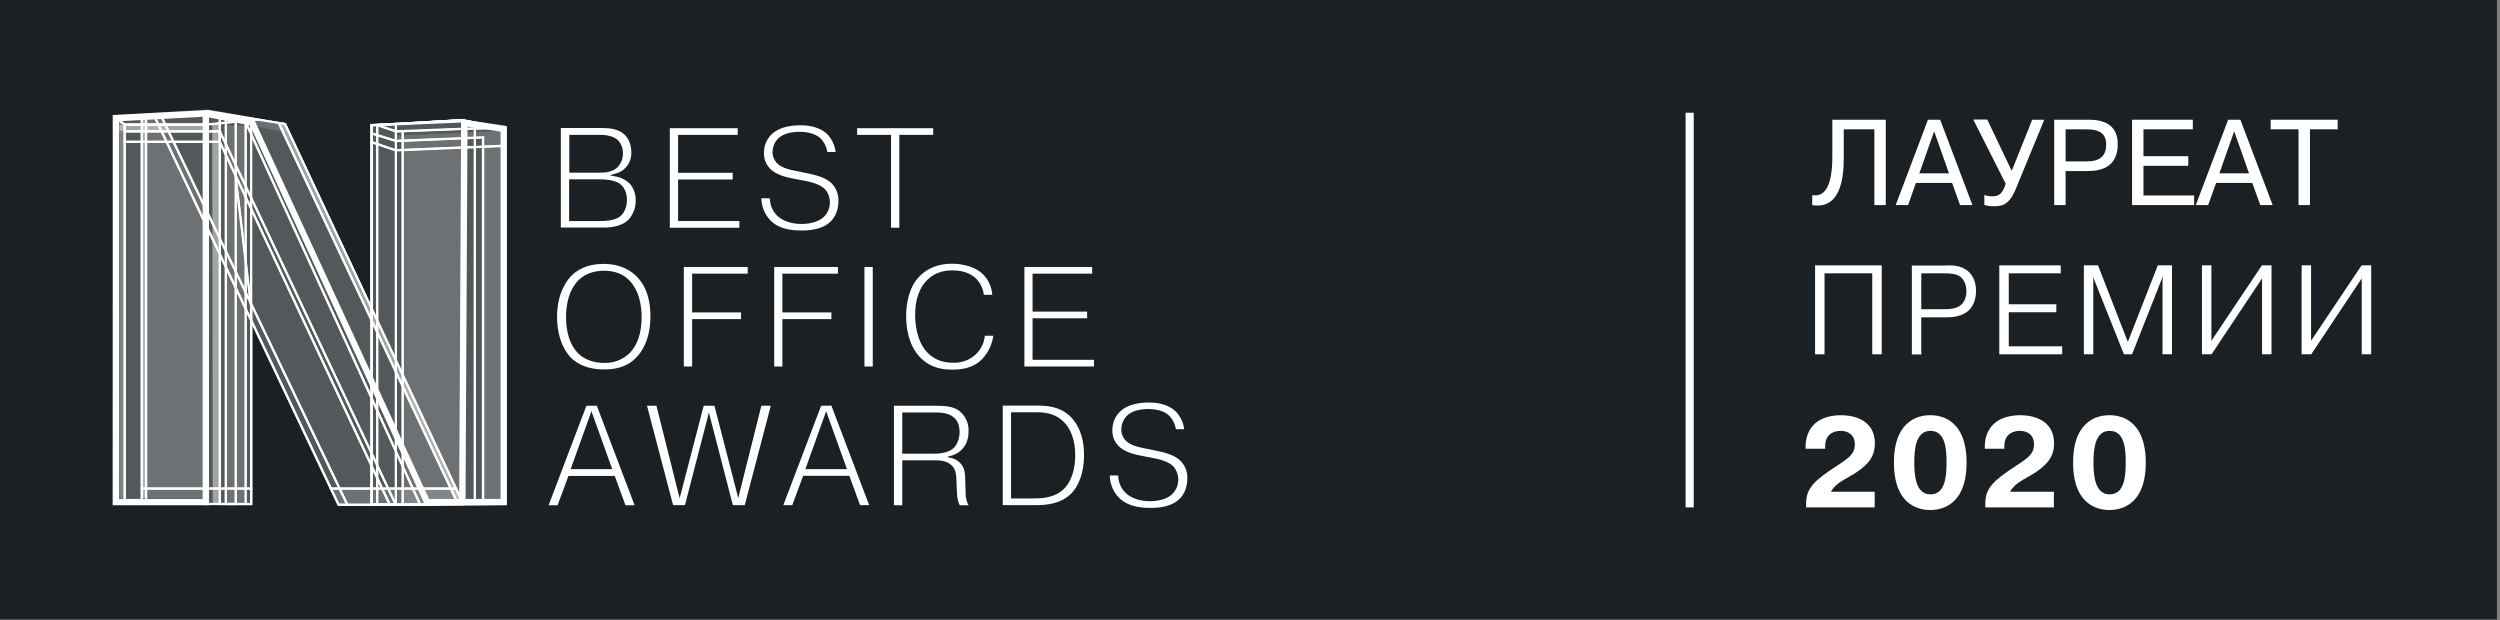 <?xml version="1.0" encoding="UTF-8"?> <svg xmlns="http://www.w3.org/2000/svg" viewBox="0 0 169.293 42" fill="none"><rect x="0" y="0" width="169.293" height="42" fill="#808080" stroke="none"/><g clip-path="url(#clip0_154_2222)"><path d="M169.085 0H0V41.949H169.085V0Z" fill="#1A2024"></path><path d="M13.953 34.007H7.842V7.997V7.986C7.853 7.964 7.864 7.931 10.908 7.787C12.409 7.721 13.931 7.655 13.942 7.655H13.953V34.007ZM7.853 33.985H13.92V7.688C11.879 7.765 8.018 7.931 7.853 7.997V33.985Z" fill="white"></path><path d="M13.977 34.029H7.811V7.986C7.822 7.953 7.844 7.909 10.899 7.776C12.201 7.721 13.536 7.666 13.911 7.644H13.966V34.029H13.977ZM7.888 33.963H13.911V7.71C11.605 7.798 8.175 7.953 7.888 8.019V33.963Z" fill="white"></path><path d="M17.021 34.139H13.932V7.666L17.021 8.14V34.139ZM13.943 34.117H16.999V8.162L13.943 7.688V34.117Z" fill="white"></path><path d="M17.063 34.183H13.876V7.611L17.063 8.107V34.183ZM13.997 34.073H16.953V8.207L13.997 7.743V34.073Z" fill="white"></path><path d="M17.043 34.161H13.899V7.644L17.043 8.129V34.161ZM13.976 34.095H16.977V8.185L13.976 7.721V34.095Z" fill="white"></path><path d="M17.086 34.205H13.854V7.589L17.086 8.085V34.205ZM14.02 34.051H16.932V8.229L14.02 7.776V34.051Z" fill="white"></path><path d="M25.149 34.183V8.46H25.16L31.315 8.085V34.15H31.304L25.149 34.183ZM25.171 8.482V34.161L31.293 34.128V8.118L25.171 8.482Z" fill="white"></path><path d="M25.106 34.238V8.427H25.161L31.36 8.052V34.194H31.305L25.106 34.238ZM25.216 8.526V34.117L31.239 34.084V8.162L25.216 8.526Z" fill="white"></path><path d="M25.128 34.205V8.438H25.16L31.338 8.118V34.161H31.304L25.128 34.205ZM25.194 8.504V34.139L31.272 34.106V8.14L25.194 8.504Z" fill="white"></path><path d="M25.085 34.261V8.394H25.162L31.394 8.074V34.216H31.317L25.085 34.261ZM25.25 8.56V34.095L31.229 34.062V8.185L25.25 8.56Z" fill="white"></path><path d="M34.129 34.007H31.305V8.085H31.316L34.129 8.615V34.007ZM31.316 33.985H34.107V8.637L31.316 8.118V33.985Z" fill="white"></path><path d="M34.149 34.029H31.27V8.063L31.314 8.074L34.149 8.604V34.029ZM31.336 33.963H34.072V8.659L31.336 8.14V33.963Z" fill="white"></path><path d="M31.327 34.007H28.922V33.996L16.899 7.986L19.315 8.372L31.327 34.007ZM28.933 33.985H31.294L19.304 8.394L16.943 8.019L28.933 33.985Z" fill="white"></path><path d="M31.392 34.062H28.888L28.877 34.029L16.821 7.931L19.347 8.339L19.358 8.361L31.392 34.062ZM28.966 33.952H31.227L19.27 8.438L17.02 8.074L28.966 33.952Z" fill="white"></path><path d="M31.359 34.029H28.9L28.889 34.007L16.854 7.964L19.325 8.361L19.336 8.372L31.359 34.029ZM28.944 33.963H31.249L19.281 8.416L16.976 8.052L28.944 33.963Z" fill="white"></path><path d="M31.438 34.084H28.879L28.857 34.04L16.778 7.909L19.359 8.328L19.37 8.361L31.438 34.084ZM28.978 33.919H31.184L19.249 8.46L17.043 8.107L28.978 33.919Z" fill="white"></path><path d="M29.064 34.183H22.909V34.172L10.423 7.821H10.445L13.942 7.677L17.019 8.151L29.064 34.183ZM22.931 34.161H29.031L16.997 8.162L13.93 7.688L10.445 7.843L22.931 34.161Z" fill="white"></path><path d="M29.143 34.238H22.888L22.877 34.216L10.347 7.776H10.435L13.932 7.633L17.042 8.118L17.053 8.14L29.143 34.238ZM22.966 34.128H28.966L16.976 8.207L13.932 7.732L10.523 7.876L22.966 34.128Z" fill="white"></path><path d="M29.099 34.205H22.9L22.889 34.183L10.392 7.798H10.447L13.943 7.655L17.043 8.129L17.054 8.14L29.099 34.205ZM22.944 34.139H29L16.988 8.185L13.932 7.71L10.491 7.854L22.944 34.139Z" fill="white"></path><path d="M29.176 34.261H22.877L22.855 34.216L10.314 7.754H10.435L13.932 7.611L17.064 8.096L17.086 8.129L29.176 34.261ZM22.976 34.095H28.933L16.954 8.229L13.921 7.754L10.556 7.898L22.976 34.095Z" fill="white"></path><path d="M26.814 34.183H25.149V8.46H25.16L26.814 8.361V34.183ZM25.171 34.161H26.792V8.383L25.171 8.482V34.161Z" fill="white"></path><path d="M26.86 34.238H25.106V8.427L26.86 8.317V34.238ZM25.227 34.128H26.75V8.438L25.227 8.526V34.128Z" fill="white"></path><path d="M26.837 34.205H25.128V8.438H25.16L26.837 8.361V34.205ZM25.194 34.139H26.76V8.405L25.194 8.504V34.139Z" fill="white"></path><path d="M26.883 34.26H25.085V8.394H25.162L26.883 8.317V34.26ZM25.25 34.095H26.728V8.46L25.25 8.549V34.095Z" fill="white"></path><path d="M14.892 34.161H16.999V20.836L15.962 12.133L15.951 12.156L16.977 20.836V34.139H14.925V9.31L14.892 9.067V34.161Z" fill="white"></path><path d="M17.042 34.205H14.847V9.067H14.946L14.968 9.31V34.095H16.932V20.836L15.895 12.144L15.994 12.001L17.042 20.836V34.205Z" fill="white"></path><path d="M17.042 20.803L16.005 12.067L15.983 12.1L17.02 20.803V34.117H14.869V8.957L14.891 8.946L14.913 8.924L14.847 8.935V34.139H17.042V20.803Z" fill="white"></path><path d="M17.087 34.183H14.804V8.891L15.014 8.868L14.925 8.99V34.073H16.977V20.803L15.94 12.089L16.029 11.946L17.087 20.803V34.183Z" fill="white"></path><path d="M16.997 20.814V34.117H14.891V9.067V8.946L14.869 8.957V34.139H17.019V20.814L15.983 12.1L15.961 12.122L16.997 20.814Z" fill="white"></path><path d="M17.065 34.183H14.826V8.913L14.947 8.902V9.067V34.073H16.954V20.825L15.918 12.111L16.017 11.979L17.065 20.814V34.183Z" fill="white"></path><path d="M8.438 8.449L7.821 7.986H7.854L13.942 7.677L17.064 8.162L13.942 8.46L8.438 8.449ZM8.438 8.427H13.931L16.876 8.151L13.931 7.688L7.876 7.997L8.438 8.427Z" fill="white"></path><path d="M8.439 8.493H8.417L7.678 7.942L13.932 7.622L17.418 8.163L13.932 8.493H8.439ZM8.461 8.383H13.932L16.502 8.14L13.921 7.743L7.998 8.052L8.461 8.383Z" fill="white"></path><path d="M8.439 8.471H8.417L7.744 7.964H7.833L13.921 7.655L17.231 8.162L13.933 8.471H8.439ZM8.461 8.405H13.944L16.701 8.14L13.933 7.71L7.943 8.019L8.461 8.405Z" fill="white"></path><path d="M8.438 8.515H8.416L8.405 8.504L7.622 7.92L13.942 7.589L17.615 8.163L13.942 8.515H8.438ZM8.471 8.361H13.942L16.325 8.129L13.931 7.754L8.074 8.052L8.471 8.361Z" fill="white"></path><path d="M9.607 34.007H7.842V7.986H9.607V34.007ZM7.853 33.985H9.585V8.008H7.853V33.985Z" fill="white"></path><path d="M9.651 34.062H7.787V7.942H9.651V34.062ZM7.909 33.952H9.541V8.052H7.909V33.952Z" fill="white"></path><path d="M9.631 34.029H7.811V7.964H9.631V34.029ZM7.888 33.963H9.565V8.03H7.888V33.963Z" fill="white"></path><path d="M9.674 34.084H7.766V7.92H9.674V34.084ZM7.931 33.919H9.52V8.074H7.931V33.919Z" fill="white"></path><path d="M26.804 8.913L25.481 8.471L31.316 8.096L33.897 8.648L26.804 8.913ZM25.591 8.482L26.804 8.891L33.72 8.626L31.316 8.118L25.591 8.482Z" fill="white"></path><path d="M26.792 8.957L25.237 8.438L31.314 8.052H31.325L34.271 8.681L26.792 8.957ZM25.821 8.515L26.803 8.846L33.333 8.604L31.303 8.162L25.821 8.515Z" fill="white"></path><path d="M26.805 8.935L25.359 8.46L25.481 8.449L31.305 8.118L33.721 8.67L26.805 8.935ZM25.713 8.493L26.816 8.857L33.533 8.604L31.305 8.24L25.713 8.493Z" fill="white"></path><path d="M26.793 8.979L26.782 8.968L25.128 8.416L25.48 8.394L31.304 8.063H31.315L33.279 8.515L33.544 8.56V8.582L34.073 8.703L26.793 8.979ZM25.966 8.526L26.826 8.813L33.08 8.582L31.304 8.295L25.966 8.526ZM31.293 8.162L28.039 8.35L31.304 8.207L31.834 8.295L31.293 8.162Z" fill="white"></path><path d="M34.128 34.007H32.142V8.692H32.153L34.128 8.615V34.007ZM32.164 33.985H34.106V8.648L32.164 8.714V33.985Z" fill="white"></path><path d="M34.173 34.062H32.099V8.648L34.173 8.571V34.062ZM32.21 33.952H34.052V8.692L32.21 8.758V33.952Z" fill="white"></path><path d="M34.15 34.029H32.121V8.67L34.15 8.604V34.029ZM32.187 33.963H34.073V8.67L32.187 8.736V33.963Z" fill="white"></path><path d="M34.194 34.084H32.076V8.626L34.194 8.549V34.084ZM32.23 33.919H34.028V8.714L32.23 8.78V33.919Z" fill="white"></path><path d="M14.152 34.216H7.633V7.787L14.152 7.446V34.216ZM8.063 33.786H13.722V7.909L8.063 8.207V33.786Z" fill="white"></path><path d="M34.327 34.216L28.812 34.26L16.932 8.493L14.153 7.953V7.457L17.153 7.964L29.055 33.786H31.095L31.228 8.074L34.327 8.549V34.216ZM31.525 33.786H33.897V8.913L31.658 8.571L31.525 33.786Z" fill="white"></path><path d="M10.907 7.804L10.887 7.814L23.509 34.18L23.529 34.17L10.907 7.804Z" fill="white"></path><path d="M23.484 34.238L23.462 34.205L10.821 7.787L10.92 7.743L10.942 7.787L23.583 34.194L23.484 34.238Z" fill="white"></path><path d="M23.484 34.194L10.854 7.798L10.909 7.776L10.92 7.787L23.55 34.183L23.484 34.194Z" fill="white"></path><path d="M23.462 34.238L10.788 7.776L10.931 7.71L10.964 7.776L23.627 34.216L23.462 34.238Z" fill="white"></path><path d="M30.874 33.069H22.402V33.091H30.874V33.069Z" fill="white"></path><path d="M30.93 33.025H22.359V33.135H30.93V33.025Z" fill="white"></path><path d="M30.907 33.047H22.381V33.113H30.907V33.047Z" fill="white"></path><path d="M30.951 33.003H22.336V33.168H30.951V33.003Z" fill="white"></path><path d="M25.557 8.471H25.535V34.172H25.557V8.471Z" fill="white"></path><path d="M25.603 8.427H25.492V34.227H25.603V8.427Z" fill="white"></path><path d="M25.58 8.449H25.514V34.194H25.58V8.449Z" fill="white"></path><path d="M25.623 8.405H25.469V34.249H25.623V8.405Z" fill="white"></path><path d="M27.278 8.902H27.256V34.172H27.278V8.902Z" fill="white"></path><path d="M27.323 8.846H27.213V34.205H27.323V8.846Z" fill="white"></path><path d="M27.3 8.879H27.234V34.194H27.3V8.879Z" fill="white"></path><path d="M27.344 8.824H27.189V34.227H27.344V8.824Z" fill="white"></path><path d="M30.874 33.852L18.862 8.339L18.884 8.328L30.885 33.841L30.874 33.852Z" fill="white"></path><path d="M30.852 33.908L30.83 33.863L18.807 8.317L18.906 8.273L18.928 8.306L30.952 33.863L30.852 33.908Z" fill="white"></path><path d="M30.864 33.874L30.852 33.852L18.84 8.328L18.917 8.35L18.906 8.317L30.918 33.852L30.864 33.874Z" fill="white"></path><path d="M30.842 33.94L30.809 33.874L18.752 8.262L18.929 8.306L18.951 8.295V8.306L30.985 33.874L30.842 33.94Z" fill="white"></path><path d="M9.916 7.898H9.894V34.007H9.916V7.898Z" fill="white"></path><path d="M9.95 7.843H9.84V34.04H9.95V7.843Z" fill="white"></path><path d="M9.927 7.876H9.861V34.029H9.927V7.876Z" fill="white"></path><path d="M9.973 7.821H9.818V34.062H9.973V7.821Z" fill="white"></path><path d="M16.644 8.262H16.622V34.128H16.644V8.262Z" fill="white"></path><path d="M16.69 8.207H16.579V34.161H16.69V8.207Z" fill="white"></path><path d="M16.667 8.229H16.601V34.139H16.667V8.229Z" fill="white"></path><path d="M16.712 8.185H16.558V34.183H16.712V8.185Z" fill="white"></path><path d="M15.3 7.898H15.278V34.139H15.3V7.898Z" fill="white"></path><path d="M15.344 7.843H15.233V34.172H15.344V7.843Z" fill="white"></path><path d="M15.321 7.876H15.255V34.161H15.321V7.876Z" fill="white"></path><path d="M15.366 7.821H15.212V34.194H15.366V7.821Z" fill="white"></path><path d="M26.772 10.192L25.139 9.619V9.596L26.783 10.17L34.085 9.861V9.883L26.772 10.192Z" fill="white"></path><path d="M26.772 10.236L26.761 10.225L25.073 9.652L25.117 9.541L26.782 10.115L34.129 9.817L34.14 9.927L26.772 10.236Z" fill="white"></path><path d="M26.771 10.214L25.139 9.652L25.128 9.574L26.782 10.148L34.106 9.839L34.117 9.905H34.084L26.771 10.214Z" fill="white"></path><path d="M26.761 10.258L26.75 10.247L25.095 9.685L25.073 9.508L26.793 10.093L34.151 9.795L34.162 9.949L34.096 9.96L26.761 10.258Z" fill="white"></path><path d="M13.977 8.427H9.598V8.449H13.977V8.427Z" fill="white"></path><path d="M14.008 8.405H9.574V8.471H14.008V8.405Z" fill="white"></path><path d="M17.01 33.069H9.598V33.091H17.01V33.069Z" fill="white"></path><path d="M17.064 33.025H9.553V33.135H17.064V33.025Z" fill="white"></path><path d="M17.031 33.047H9.574V33.113H17.031V33.047Z" fill="white"></path><path d="M17.085 33.003H9.529V33.168H17.085V33.003Z" fill="white"></path><path d="M28.998 34.183H28.446L16.622 8.273L15.971 8.218V34.139H15.497V34.117H15.949V8.196H15.96L16.644 8.251V8.262L28.457 34.161H28.998V34.183Z" fill="white"></path><path d="M29.043 34.238H28.415L28.404 34.205L16.601 8.317L16.016 8.262V34.183H15.454V34.073H15.906V8.14L15.961 8.151L16.667 8.207L16.678 8.24L28.492 34.117H29.043V34.238Z" fill="white"></path><path d="M29.021 34.205H28.436L28.425 34.194L16.611 8.295L15.994 8.24V34.161H15.475V34.095H15.927V8.174H15.961L16.655 8.229L16.666 8.251L28.48 34.139H29.021V34.205Z" fill="white"></path><path d="M29.066 34.26H28.404L28.382 34.205L16.579 8.339L16.039 8.295V34.205H15.432V34.051H15.885V8.118H15.962L16.69 8.185L16.712 8.229L28.503 34.095H29.066V34.26Z" fill="white"></path><path d="M8.45 33.996H8.439V8.427H13.943V8.449H8.45V33.996Z" fill="white"></path><path d="M8.506 34.04H8.384V8.383H13.988V8.493H8.506V34.04Z" fill="white"></path><path d="M8.472 34.018H8.406V8.405H13.965V8.471H8.472V34.018Z" fill="white"></path><path d="M8.528 34.073H8.363V8.361H14.01V8.515H8.528V34.073Z" fill="white"></path><path d="M32.727 33.996H32.706V9.31L26.804 9.552L25.161 9.045L25.172 9.023L26.804 9.53L32.727 9.288V33.996Z" fill="white"></path><path d="M32.772 34.04H32.651V9.365L26.794 9.608L26.783 9.596L25.106 9.078L25.139 8.968L26.816 9.486L32.772 9.243V34.04Z" fill="white"></path><path d="M32.749 34.018H32.683V9.332L26.803 9.585L26.792 9.574L25.171 9.078L25.149 9.001L26.803 9.508L32.749 9.266V34.018Z" fill="white"></path><path d="M32.795 34.073H32.629V9.387L26.794 9.63L26.783 9.619L25.14 9.111L25.085 8.924L26.816 9.464L32.795 9.221V34.073Z" fill="white"></path><path d="M26.793 34.183L14.881 8.913H8.439V8.891H14.892L26.816 34.172L26.793 34.183Z" fill="white"></path><path d="M26.771 34.238L26.749 34.194L14.847 8.957H8.394V8.835H14.924L14.935 8.868L26.87 34.194L26.771 34.238Z" fill="white"></path><path d="M26.77 34.194L26.759 34.172L14.868 8.935H8.415V8.868H14.901L14.912 8.879L26.825 34.161L26.77 34.194Z" fill="white"></path><path d="M26.749 34.249L26.716 34.183L14.836 8.979H8.373V8.813H14.936L14.958 8.857L26.893 34.183L26.749 34.249Z" fill="white"></path><path d="M26.385 34.183L14.881 9.619H8.439V9.596H14.892L26.396 34.172L26.385 34.183Z" fill="white"></path><path d="M26.363 34.238L26.341 34.194L14.847 9.663H8.394V9.541H14.924L14.935 9.574L26.462 34.194L26.363 34.238Z" fill="white"></path><path d="M26.362 34.194L26.351 34.172L14.868 9.641H8.415V9.574H14.901L14.912 9.585L26.417 34.161L26.362 34.194Z" fill="white"></path><path d="M26.341 34.249L26.308 34.194L14.836 9.685H8.373V9.519H14.936L14.958 9.574L26.485 34.183L26.341 34.249Z" fill="white"></path><path d="M14.891 7.732H14.869V9.608H14.891V7.732Z" fill="white"></path><path d="M14.936 7.688H14.826V9.652H14.936V7.688Z" fill="white"></path><path d="M14.913 7.71H14.847V9.63H14.913V7.71Z" fill="white"></path><path d="M14.959 7.666H14.804V9.674H14.959V7.666Z" fill="white"></path><path d="M42.577 14.858C42.886 14.505 43.051 14.053 43.051 13.578C43.051 13.115 42.886 12.674 42.621 12.409C42.356 12.167 42.025 12.001 41.661 11.946L41.33 11.88V11.858L41.661 11.758C41.926 11.703 42.157 11.571 42.345 11.372C42.621 11.097 42.764 10.711 42.753 10.313C42.753 9.85 42.588 9.409 42.323 9.144C41.904 8.725 41.286 8.67 40.79 8.67H37.977V15.41H40.69C41.098 15.421 42.025 15.421 42.577 14.858ZM38.551 11.604V9.133H40.68C41.176 9.133 41.606 9.266 41.849 9.497C42.069 9.74 42.191 10.049 42.18 10.38C42.191 10.733 42.058 11.075 41.816 11.328C41.441 11.692 40.878 11.692 40.613 11.692H38.551V11.604ZM38.628 14.968H38.54V12.144H40.646C40.922 12.144 41.606 12.178 41.97 12.442C42.279 12.663 42.455 13.06 42.455 13.545C42.455 13.987 42.29 14.395 42.025 14.626C41.76 14.858 41.286 14.968 40.657 14.968H38.628Z" fill="white"></path><path d="M50.067 14.968H45.997H45.919V14.88V12.244V12.156H45.997H49.614V11.703H45.997H45.919V11.615V9.221V9.133H45.997H49.956V8.681H45.357V15.421H50.067V14.968Z" fill="white"></path><path d="M54.314 15.608C55.163 15.608 55.792 15.421 56.211 15.034C56.575 14.704 56.774 14.196 56.774 13.612C56.796 13.159 56.619 12.718 56.299 12.398C55.913 12.034 55.317 11.858 54.523 11.703L53.872 11.571C53.42 11.483 52.902 11.35 52.604 11.041C52.416 10.843 52.306 10.567 52.317 10.291C52.317 9.839 52.549 9.431 52.924 9.199C53.365 8.935 54.005 8.924 54.126 8.924C54.479 8.924 55.141 8.979 55.549 9.354C55.803 9.608 55.968 9.938 56.023 10.291H56.586C56.531 9.839 56.332 9.409 56.023 9.089C55.737 8.813 55.185 8.482 54.203 8.482C53.806 8.482 53.067 8.538 52.527 8.879C52.019 9.199 51.721 9.762 51.732 10.358C51.721 10.744 51.865 11.108 52.119 11.394C52.527 11.836 53.2 12.001 53.806 12.111L54.501 12.244C54.799 12.299 55.527 12.453 55.869 12.817C56.343 13.358 56.299 14.185 55.792 14.681C55.472 14.99 54.909 15.167 54.27 15.167C53.586 15.167 52.957 14.946 52.604 14.582C52.306 14.273 52.13 13.854 52.13 13.424H51.556C51.567 13.987 51.788 14.527 52.174 14.924C52.758 15.531 53.63 15.608 54.314 15.608Z" fill="white"></path><path d="M63.193 9.133V8.681H58.042V9.133H60.248H60.337V9.221V15.421H60.899V9.221V9.133H60.987H63.193Z" fill="white"></path><path d="M43.029 18.641C42.654 18.288 41.97 17.869 40.856 17.869C39.742 17.869 39.069 18.299 38.705 18.663C38.407 18.961 37.723 19.822 37.723 21.443C37.723 23.109 38.396 23.958 38.683 24.245C39.213 24.752 39.952 25.017 40.9 25.017C41.496 25.017 42.356 24.94 43.04 24.256C43.415 23.892 44.044 23.054 44.044 21.432C44.055 19.91 43.503 19.072 43.029 18.641ZM42.654 23.892C42.191 24.355 41.562 24.598 40.9 24.576C40.183 24.576 39.543 24.333 39.124 23.903C38.617 23.384 38.33 22.513 38.33 21.498C38.33 19.976 38.893 19.226 39.235 18.917C39.665 18.531 40.227 18.333 40.9 18.333C41.573 18.333 42.113 18.52 42.533 18.906C42.875 19.215 43.448 19.965 43.448 21.476C43.448 22.524 43.183 23.34 42.654 23.892Z" fill="white"></path><path d="M46.869 21.697V21.609H46.957H50.178V21.156H46.957H46.869V21.068V18.619V18.531H46.957H50.631V18.079H46.307V24.818H46.869V21.697Z" fill="white"></path><path d="M56.3 21.609V21.156H53.068H52.98V21.068V18.619V18.531H53.068H56.741V18.079H52.428V24.818H52.98V21.697V21.609H53.068H56.3Z" fill="white"></path><path d="M59.1 18.079H58.538V24.818H59.1V18.079Z" fill="white"></path><path d="M66.69 22.734C66.646 23.219 66.426 23.671 66.072 24.002C65.653 24.388 65.102 24.587 64.528 24.565C63.668 24.565 63.138 24.212 62.841 23.914C62.057 23.153 61.969 21.84 61.969 21.322C61.969 20.296 62.256 19.469 62.807 18.939C63.392 18.377 64.065 18.311 64.517 18.311C65.378 18.311 65.863 18.63 66.117 18.884C66.392 19.182 66.58 19.557 66.624 19.965H67.198C67.153 19.436 66.933 18.939 66.558 18.564C66.106 18.123 65.322 17.858 64.451 17.858C63.579 17.858 62.852 18.134 62.3 18.675C61.528 19.447 61.362 20.594 61.362 21.432C61.362 22.094 61.484 23.34 62.3 24.19C63.006 24.929 63.844 25.028 64.484 25.028C65.124 25.028 65.885 24.94 66.503 24.322C66.911 23.892 67.187 23.329 67.264 22.734H66.69Z" fill="white"></path><path d="M69.922 24.366V24.278V21.631V21.553H70.01H73.617V21.101H70.01H69.922V21.013V18.619V18.531H70.01H73.959V18.079H69.37V24.818H74.08V24.366H70.01H69.922Z" fill="white"></path><path d="M39.709 27.477L37.15 34.216H37.757L38.473 32.286L38.496 32.231H41.628L41.65 32.286L42.356 34.216H42.974L40.415 27.477H39.709ZM41.463 31.768H38.639L38.683 31.657L39.974 28.061L40.051 27.841L40.128 28.061L41.419 31.657L41.463 31.768Z" fill="white"></path><path d="M51.557 27.477L50.068 33.422L49.991 33.742L49.913 33.422L48.38 27.477H47.652L46.108 33.422L46.02 33.742L45.943 33.422L44.453 27.477H43.814L45.579 34.205H46.384L47.928 28.238L48.005 27.918L48.082 28.238L49.627 34.205H50.432L52.197 27.477H51.557Z" fill="white"></path><path d="M55.604 27.477L53.045 34.205H53.651L54.368 32.275L54.39 32.22H57.512L57.534 32.275L58.24 34.205H58.858L56.298 27.466L55.604 27.477ZM57.357 31.768H54.534L54.578 31.657L55.868 28.061L55.946 27.841L56.023 28.061L57.313 31.657L57.357 31.768Z" fill="white"></path><path d="M65.389 33.345L65.367 32.562V32.529C65.356 32.109 65.345 31.668 65.003 31.337C64.848 31.183 64.65 31.073 64.44 31.018L64.374 31.007L64.131 30.94L64.374 30.863L64.44 30.852C64.727 30.775 64.992 30.609 65.19 30.378C65.455 30.069 65.587 29.694 65.587 29.209C65.609 28.756 65.444 28.315 65.135 27.984C64.727 27.554 64.197 27.477 63.381 27.477H60.535V34.216H61.098V31.172H63.359C63.657 31.172 64.087 31.205 64.396 31.47C64.738 31.757 64.749 32.132 64.771 32.573V32.672L64.804 33.4C64.826 33.886 64.937 34.106 64.992 34.216H65.587C65.455 33.963 65.378 33.676 65.389 33.389V33.345ZM63.315 30.72H61.098V27.929H63.271C63.602 27.929 64.208 27.929 64.595 28.271C64.738 28.392 64.981 28.679 64.981 29.253C64.981 29.683 64.826 30.102 64.573 30.345C64.319 30.587 63.833 30.72 63.315 30.72Z" fill="white"></path><path d="M73.407 30.819C73.407 29.396 72.9 28.613 72.481 28.205C71.797 27.554 71.003 27.466 70.242 27.466H67.903V34.205H70.142C70.859 34.205 71.764 34.128 72.459 33.499C73.066 32.948 73.407 31.977 73.407 30.819ZM72.062 33.091C71.389 33.753 70.462 33.753 69.922 33.753H68.466V27.918H70.231C70.76 27.918 71.455 27.995 72.029 28.558C72.536 29.054 72.812 29.859 72.812 30.841C72.812 31.801 72.536 32.617 72.062 33.091Z" fill="white"></path><path d="M79.916 31.183C79.529 30.819 78.934 30.643 78.139 30.488L77.489 30.356C77.026 30.267 76.518 30.135 76.22 29.826C76.033 29.628 75.922 29.352 75.933 29.076C75.933 28.624 76.165 28.205 76.54 27.973C76.981 27.708 77.61 27.697 77.742 27.697C78.095 27.697 78.757 27.753 79.154 28.128C79.408 28.381 79.573 28.712 79.629 29.065H80.191C80.136 28.613 79.937 28.194 79.618 27.863C79.331 27.587 78.779 27.256 77.798 27.256C77.401 27.256 76.661 27.311 76.121 27.653C75.614 27.973 75.316 28.536 75.327 29.131C75.316 29.517 75.448 29.881 75.713 30.168C76.121 30.609 76.794 30.775 77.401 30.885L78.095 31.018C78.393 31.073 79.121 31.227 79.463 31.591C79.927 32.143 79.893 32.948 79.386 33.455C79.077 33.764 78.503 33.94 77.864 33.94C77.18 33.94 76.551 33.72 76.198 33.356C75.9 33.047 75.724 32.628 75.724 32.198H75.15C75.161 32.76 75.382 33.301 75.768 33.698C76.386 34.316 77.257 34.393 77.941 34.393C78.79 34.393 79.419 34.205 79.838 33.819C80.202 33.488 80.401 32.981 80.401 32.396C80.423 31.944 80.246 31.503 79.916 31.183Z" fill="white"></path><path opacity="0.25" d="M7.677 7.799L7.622 34.161H17.008V21.664L22.921 34.161H34.293V8.493L31.293 8.096L25.149 8.471V20.848L19.314 8.339L14.063 7.401L7.677 7.799Z" fill="white"></path><path opacity="0.25" d="M8.086 8.196L8.428 8.449V33.731H8.086V8.196Z" fill="white"></path><path opacity="0.45" d="M8.086 8.471H13.733V8.857H8.086V8.471Z" fill="white"></path><path opacity="0.45" d="M9.641 8.107H9.883V33.731H9.641V8.107Z" fill="white"></path><path opacity="0.15" d="M10.986 8.03L13.733 13.799V33.731H9.641V8.107L10.986 8.03Z" fill="white"></path><path opacity="0.15" d="M15.345 8.493V9.751V34.117H16.569V8.493H15.345Z" fill="white"></path><path opacity="0.45" d="M18.862 8.262L31.006 34.161H31.161V33.588L19.314 8.339L18.862 8.262Z" fill="white"></path><path opacity="0.15" d="M17.009 8.493L19.623 9.012L19.314 8.339L16.568 7.887L17.009 8.493Z" fill="white"></path><path opacity="0.45" d="M14.373 8.372L14.406 34.128H14.891V8.317L14.373 8.372Z" fill="white"></path><path opacity="0.15" d="M27.256 9.596V34.117H31.16L31.359 9.387L27.256 9.596Z" fill="white"></path><path opacity="0.15" d="M26.793 9.596L32.695 9.387V33.919H34.029V8.857L26.793 9.177V9.596Z" fill="white"></path><path opacity="0.15" d="M22.402 33.036H30.83L31.502 33.709V34.117H22.921L22.402 33.036Z" fill="white"></path><path d="M126.949 34.36H122.305V34.117C122.305 33.334 122.559 32.782 123.839 31.911C124.975 31.128 125.604 30.885 125.604 30.091C125.604 29.44 125.151 29.176 124.633 29.176C124.004 29.176 123.596 29.562 123.596 30.168V30.389H122.272V30.212C122.272 29.341 122.747 28.117 124.688 28.117C124.975 28.117 126.96 28.139 126.96 30.025C126.96 30.797 126.662 31.459 125.306 32.231C124.666 32.595 124.247 32.827 123.982 33.301H126.949V34.36Z" fill="white"></path><path d="M128.251 31.326C128.251 28.183 130.27 28.117 130.711 28.117C131.152 28.117 133.171 28.183 133.171 31.326C133.171 34.47 131.152 34.536 130.711 34.536C130.27 34.536 128.251 34.47 128.251 31.326ZM131.814 31.326C131.814 30.422 131.748 29.176 130.722 29.176C129.718 29.176 129.63 30.455 129.63 31.326C129.63 32.198 129.729 33.477 130.722 33.477C131.737 33.477 131.814 32.231 131.814 31.326Z" fill="white"></path><path d="M139.083 34.36H134.439V34.117C134.439 33.334 134.693 32.782 135.972 31.911C137.108 31.128 137.737 30.885 137.737 30.091C137.737 29.44 137.285 29.176 136.766 29.176C136.138 29.176 135.73 29.562 135.73 30.168V30.389H134.406V30.212C134.406 29.341 134.88 28.117 136.822 28.117C137.108 28.117 139.094 28.139 139.094 30.025C139.094 30.797 138.796 31.459 137.439 32.231C136.799 32.595 136.38 32.827 136.116 33.301H139.083V34.36Z" fill="white"></path><path d="M140.385 31.326C140.385 28.183 142.404 28.117 142.845 28.117C143.286 28.117 145.305 28.183 145.305 31.326C145.305 34.47 143.286 34.536 142.845 34.536C142.404 34.536 140.385 34.47 140.385 31.326ZM143.948 31.326C143.948 30.422 143.882 29.176 142.856 29.176C141.852 29.176 141.764 30.455 141.764 31.326C141.764 32.198 141.863 33.477 142.856 33.477C143.871 33.477 143.948 32.231 143.948 31.326Z" fill="white"></path><path d="M114.695 7.633H114.144V34.36H114.695V7.633Z" fill="white"></path><path d="M123.552 23.991H122.912V17.969H127.424V23.991H126.784V18.509H123.552V23.991Z" fill="white"></path><path d="M131.803 17.969C132.233 17.969 132.807 17.969 133.27 18.366C133.524 18.586 133.811 18.983 133.811 19.7C133.811 20.417 133.524 20.814 133.325 21.013C132.84 21.465 132.145 21.487 131.792 21.487H130.104V24.002H129.465V17.98H131.803V17.969ZM130.104 20.936H131.682C132.013 20.936 132.465 20.914 132.763 20.671C132.972 20.506 133.16 20.208 133.16 19.711C133.16 19.237 132.961 18.906 132.752 18.741C132.476 18.531 132.057 18.509 131.682 18.509H130.104V20.936Z" fill="white"></path><path d="M139.248 20.605V21.145H136.027V23.451H139.645V23.991H135.387V17.969H139.546V18.509H136.027V20.605H139.248Z" fill="white"></path><path d="M141.741 18.763L141.752 18.994V23.991H141.113V17.969H142.072L144.091 23.153L146.12 17.969H147.08V23.991H146.44V18.994L146.462 18.763H146.44L144.378 23.991H143.826L141.741 18.763Z" fill="white"></path><path d="M153.17 17.969H153.821V23.991H153.181V18.851L149.761 23.991H149.111V17.969H149.75V23.076L153.17 17.969Z" fill="white"></path><path d="M159.919 17.969H160.57V23.991H159.93V18.851L156.511 23.991H155.86V17.969H156.5V23.076L159.919 17.969Z" fill="white"></path><path d="M122.724 13.214C123.474 13.347 124.081 12.784 124.081 10.589V8.107H127.699V13.887H126.927V8.758H124.853V10.755C124.853 13.424 123.872 14.086 122.713 13.887L122.724 13.214Z" fill="white"></path><path d="M129.211 13.887H128.372L130.556 8.107H131.384L133.568 13.887H132.729L132.189 12.387H129.74L129.211 13.887ZM131.979 11.736L130.976 8.891L129.972 11.736H131.979Z" fill="white"></path><path d="M137.617 8.107H138.433L136.481 12.85C136.017 13.953 135.477 13.965 135.014 13.965C134.793 13.976 134.583 13.942 134.374 13.876V13.203C134.55 13.27 134.738 13.292 134.914 13.292C135.234 13.292 135.587 13.237 135.819 12.442L133.624 8.096H134.572L136.227 11.571L137.617 8.107Z" fill="white"></path><path d="M141.455 8.107C142.635 8.107 143.407 8.571 143.407 9.762C143.407 10.843 142.867 11.582 141.378 11.582H139.877V13.887H139.105V8.107H141.455ZM139.877 10.931H141.3C142.227 10.931 142.624 10.545 142.624 9.784C142.624 9.067 142.194 8.758 141.3 8.758H139.877V10.931Z" fill="white"></path><path d="M148.184 10.578V11.229H145.15V13.236H148.581V13.887H144.378V8.107H148.492V8.758H145.15V10.578H148.184Z" fill="white"></path><path d="M149.53 13.887H148.691L150.886 8.107H151.713L153.898 13.887H153.059L152.519 12.387H150.07L149.53 13.887ZM152.298 11.736L151.294 8.891L150.291 11.736H152.298Z" fill="white"></path><path d="M153.765 8.758V8.107H158.299V8.758H156.423V13.887H155.651V8.758H153.765Z" fill="white"></path></g><defs><clipPath id="clip0_154_2222"><rect width="42.271" height="10.487" fill="white" transform="scale(4)"></rect></clipPath></defs></svg> 